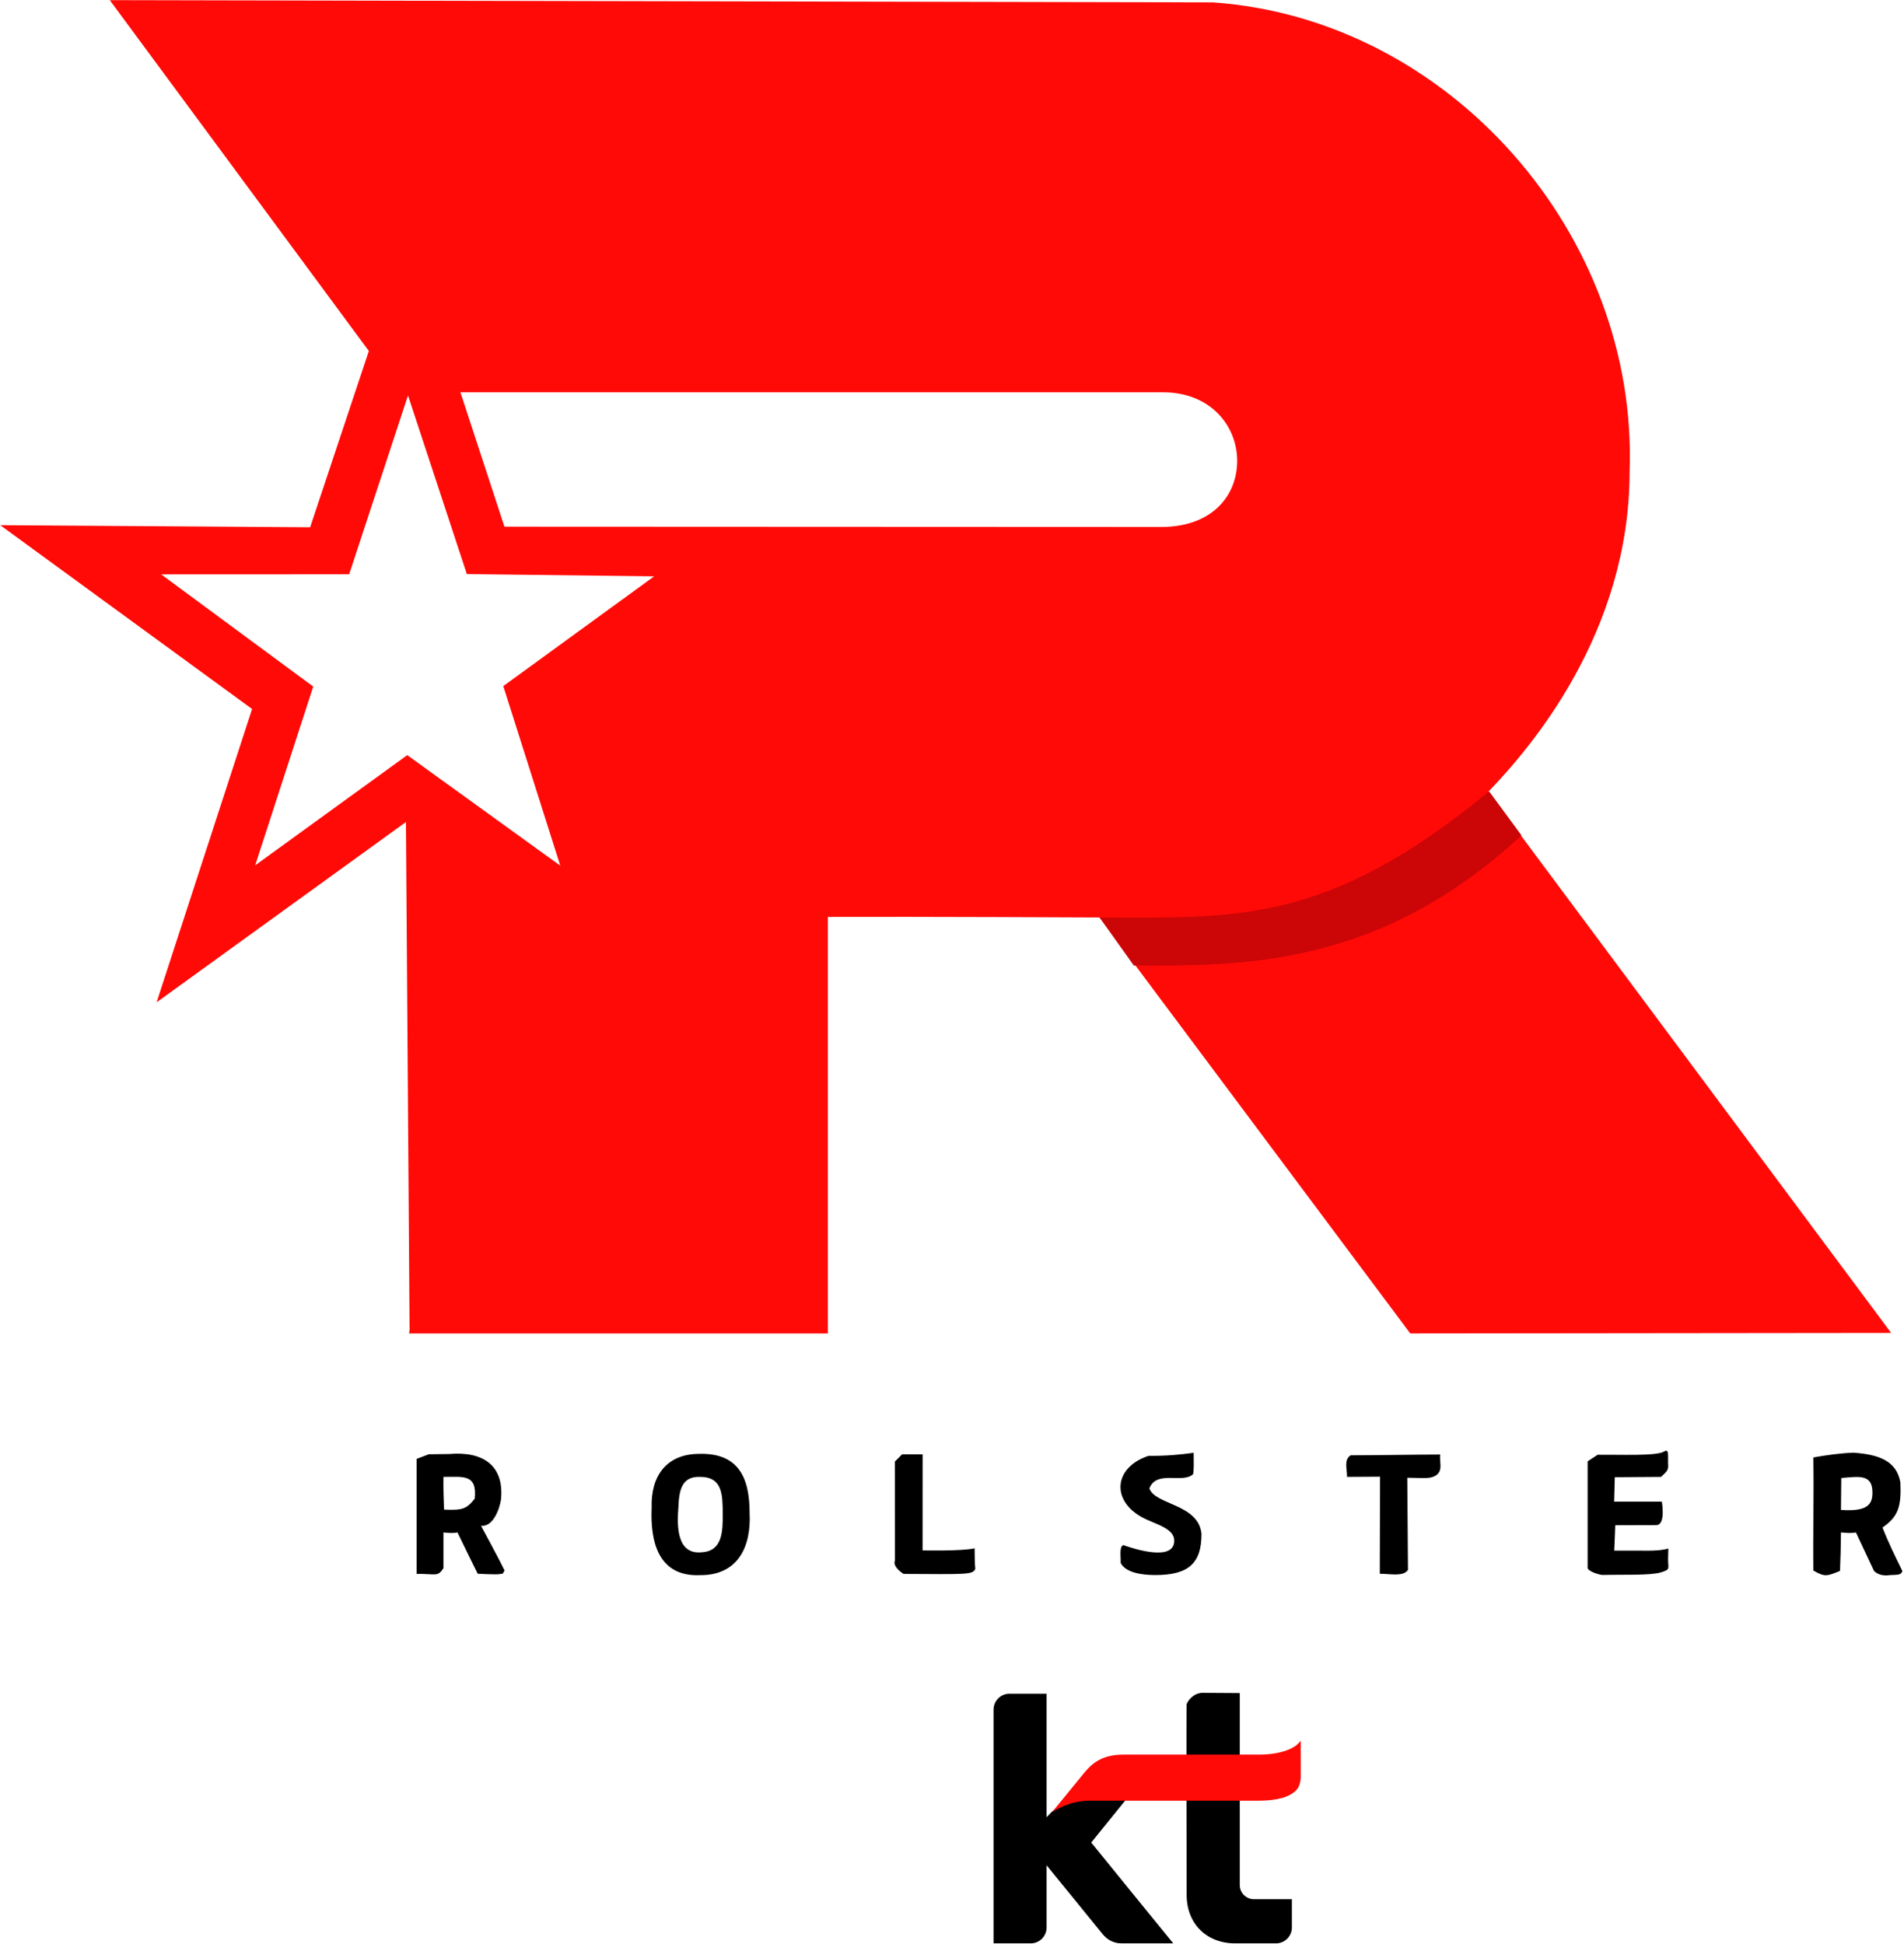 <svg xmlns="http://www.w3.org/2000/svg" xmlns:xlink="http://www.w3.org/1999/xlink" width="572.508mm" height="584.603mm" viewBox="0 0 572.508 584.603"><defs><linearGradient xlink:href="#linearGradient17441" id="b" x1="76.185" x2="89.665" y1="260.772" y2="260.772" gradientTransform="matrix(.292 0 0 3.905 236.331 -1100.71)" gradientUnits="userSpaceOnUse"/><linearGradient xlink:href="#linearGradient17441" id="a" x1="76.185" x2="89.665" y1="260.772" y2="260.772" gradientTransform="matrix(.422 0 0 4.272 341.115 -1430.234)" gradientUnits="userSpaceOnUse"/></defs><g style="display:inline;opacity:1"><path d="M-156.96 190.404V155.83l1.834-.697 1.834-.697 6.061-.068c10.061-.889 16.645 3.273 15.648 13.648-.492 3.198-2.515 8.346-6.024 7.926 0 0 5.196 9.527 7.099 13.462l-.572.952-1.572.19c-1.982.018-3.959-.077-5.938-.17-1.97-4.014-4.166-8.39-6.082-12.43-1.425.304-2.796.145-4.225.007v10.76c-1.761 2.65-2.078 1.69-8.063 1.69zm17.47-22.593c.779-7.495-3.444-6.57-9.407-6.57-.062 3.281.064 6.559.17 9.838 5.514.242 6.758-.167 9.238-3.268zm53.196 2.699c-.297-9.498 4.442-16.116 14.156-16.19 11.776-.372 15.3 6.897 15.3 17.76.533 10.31-3.644 18.75-14.758 18.712-12.554.607-15.157-9.797-14.698-20.282zm21.385 1.818c-.065-5.61.009-11.088-6.825-11.088-5.682-.235-6.318 4.392-6.51 9.039-.474 5.755-.532 14.486 7.137 13.622 6.175-.41 6.198-6.382 6.198-11.573zm51.768 14.11-.01-14.902-.01-14.903 2.18-2.182 6.167.024-.015 28.873s11.919.27 15.645-.632c.055 2.069 0 4.152.201 6.21-.748 1.776-2.693 1.597-21.565 1.501-3.617-2.409-2.593-3.988-2.593-3.988zm67.868.673c.104-1.933-.498-4.82.808-5.359 3.313 1.19 15.298 5.012 15.298-1.295.117-3.432-5.035-4.882-7.6-6.09-11.492-4.704-11.268-15.749-.152-19.446 6.022 0 9.073-.335 13.607-.922 0 2.557.125 5.255-.194 6.444-3.103 2.91-10.965-1.366-13.125 4.262 1.626 4.964 14.759 4.624 15.67 13.632.035 8.772-3.785 12.454-13.917 12.429-4.393 0-8.93-.813-10.395-3.655zm77.927 3.268.067-29.2s-6.795.06-9.923.06c0-2.678-.972-5.13 1.093-6.49 7.929 0 18.9-.222 26.905-.229-.232 2.184.767 4.34-.806 5.913-1.828 1.635-4.347 1.074-9.073 1.074l.204 27.719c-1.468 2.101-5.197 1.153-8.467 1.153zm62.492-1.753v-32.059l3.024-1.982c6.578-.066 17.732.44 19.926-.96 1.424-.823 1.24.413 1.24 3.575.272 2.228-.686 2.614-2.112 4.04l-13.92.1-.095 3.98-.095 3.36 14.347.002s1.239 6.968-1.62 7.063l-12.391.038s-.174 5.056-.308 7.632h8.097s5.57.236 8.165-.64l-.068 3.245c0 2.899.768 3.056-2.17 3.944-3.222.974-11.194.619-17.653.777-1.787-.256-4.367-1.319-4.367-2.115zm67.867.77c-.14-11.331.213-22.67-.008-34 3.983-.692 7.659-1.251 12.062-1.436 7.63.555 12.966 2.404 14.123 8.96.304 7.32-.648 10.276-5.38 13.545 1.732 4.482 3.876 8.77 5.976 13.085-.416 1.49-1.922 1.016-4.725 1.321-1.793.03-2.824-.463-3.807-1.339l-5.428-11.582c-1.519.3-2.988.139-4.508-.004l-.1 6-.196 5.57c-3.918 1.61-4.549 1.895-8.009-.12zm17.77-23.414c0-5.629-3.949-4.85-9.37-4.406l-.094 9.602c7.995.554 9.464-1.68 9.464-5.196z" style="opacity:1;fill:#000;fill-opacity:1;stroke-width:.672" transform="translate(282.235 282.924)"/><path d="M90.547 283.968V226.25s-16.343-.113-11.288-.046c-2.899 0-4.751 2.988-4.684 3.527-.135-3.235 0 57.232 0 57.232 0 8.622 5.947 14.566 14.579 14.566h12.282c2.634 0 4.78-2.14 4.78-4.774v-8.497H94.823c-2.359 0-4.276-1.924-4.276-4.29m-44.661-12.76 13.185-16.305s-8.834-5.234-25.01 7.032l-1.597 1.666v-37.149H21.273c-2.622 0-4.758 2.137-4.758 4.771v70.306h11.19c2.625 0 4.759-2.14 4.759-4.774V278.05l9.063 11.128 7.71 9.487c1.555 1.95 3.596 2.857 5.7 2.857h15.61l-10.096-12.386Z" style="display:inline;fill:#000;fill-opacity:1;fill-rule:nonzero;stroke:none;stroke-width:.411" transform="translate(282.235 282.924)"/><path d="M373.277-323.527h5.69v14.395h-5.69z" style="display:inline;fill:url(#a);fill-opacity:1;stroke-width:1.641" transform="matrix(-.721 .693 -1 0 282.235 282.924)"/><path d="m108.878 251.235-.007-10.6-.99 1.045c-.026.03-3.024 3.087-11.632 3.087H55.565c-6.418 0-9.44 2.615-11.754 5.44l-9.75 11.919s4.822-3.507 11.307-3.507h50.88c5.571 0 9.389-1.095 11.355-3.244 1.4-1.537 1.278-4.126 1.275-4.14" style="display:inline;fill:#ff0a07;fill-opacity:1;fill-rule:nonzero;stroke:none;stroke-width:.411" transform="translate(282.235 282.924)"/><path d="M258.615-88.974h3.943v13.16h-3.943z" style="display:inline;fill:url(#b);fill-opacity:1;stroke-width:1.306" transform="rotate(90 -.344 282.58)"/></g><g style="display:inline;opacity:1"><path d="m-198.214 348.965.106-.671-1.457-203.468-99.83 72.208 38.232-117.469-100.826-73.606 124.069.83 23.502-70.588-103.73-140.502 441.695.894C218.38-176.73 293.78-90.31 290.374 4.41c0 64.738-39.765 110.871-56.56 128.287l161.278 216.73-192.544.208L78.16 183.063s-72.628-.37-108.786-.227v166.8H-198.32zM133.25.202c0-14.155-10.827-27.45-29.63-27.45h-281.368l17.622 53.808 263.52.117c20.257-.27 29.856-12.865 29.856-26.475z" style="display:inline;opacity:1;fill:#ff0a07;fill-opacity:1;stroke-width:.894" transform="matrix(.751 0 0 .751 271.933 138.45)"/><path d="M78.16 183.063c54.046 0 90.766 3.279 155.966-50.505l12.96 17.625c-57.827 53.514-113.023 52.121-155.213 52.121z" style="display:inline;fill:#cc0507;fill-opacity:1;stroke-width:.894" transform="matrix(.751 0 0 .751 271.933 138.45)"/><path d="m-259.925 162.174 23.242-71.586-60.881-44.932 75.272-.031 23.555-71.623 23.567 71.542 74.991.901-60.409 43.95 22.816 71.913-61.271-44.26z" style="display:inline;opacity:1;fill:#fff;fill-opacity:1;stroke-width:.894" transform="matrix(.751 0 0 .751 271.933 138.45)"/></g></svg>